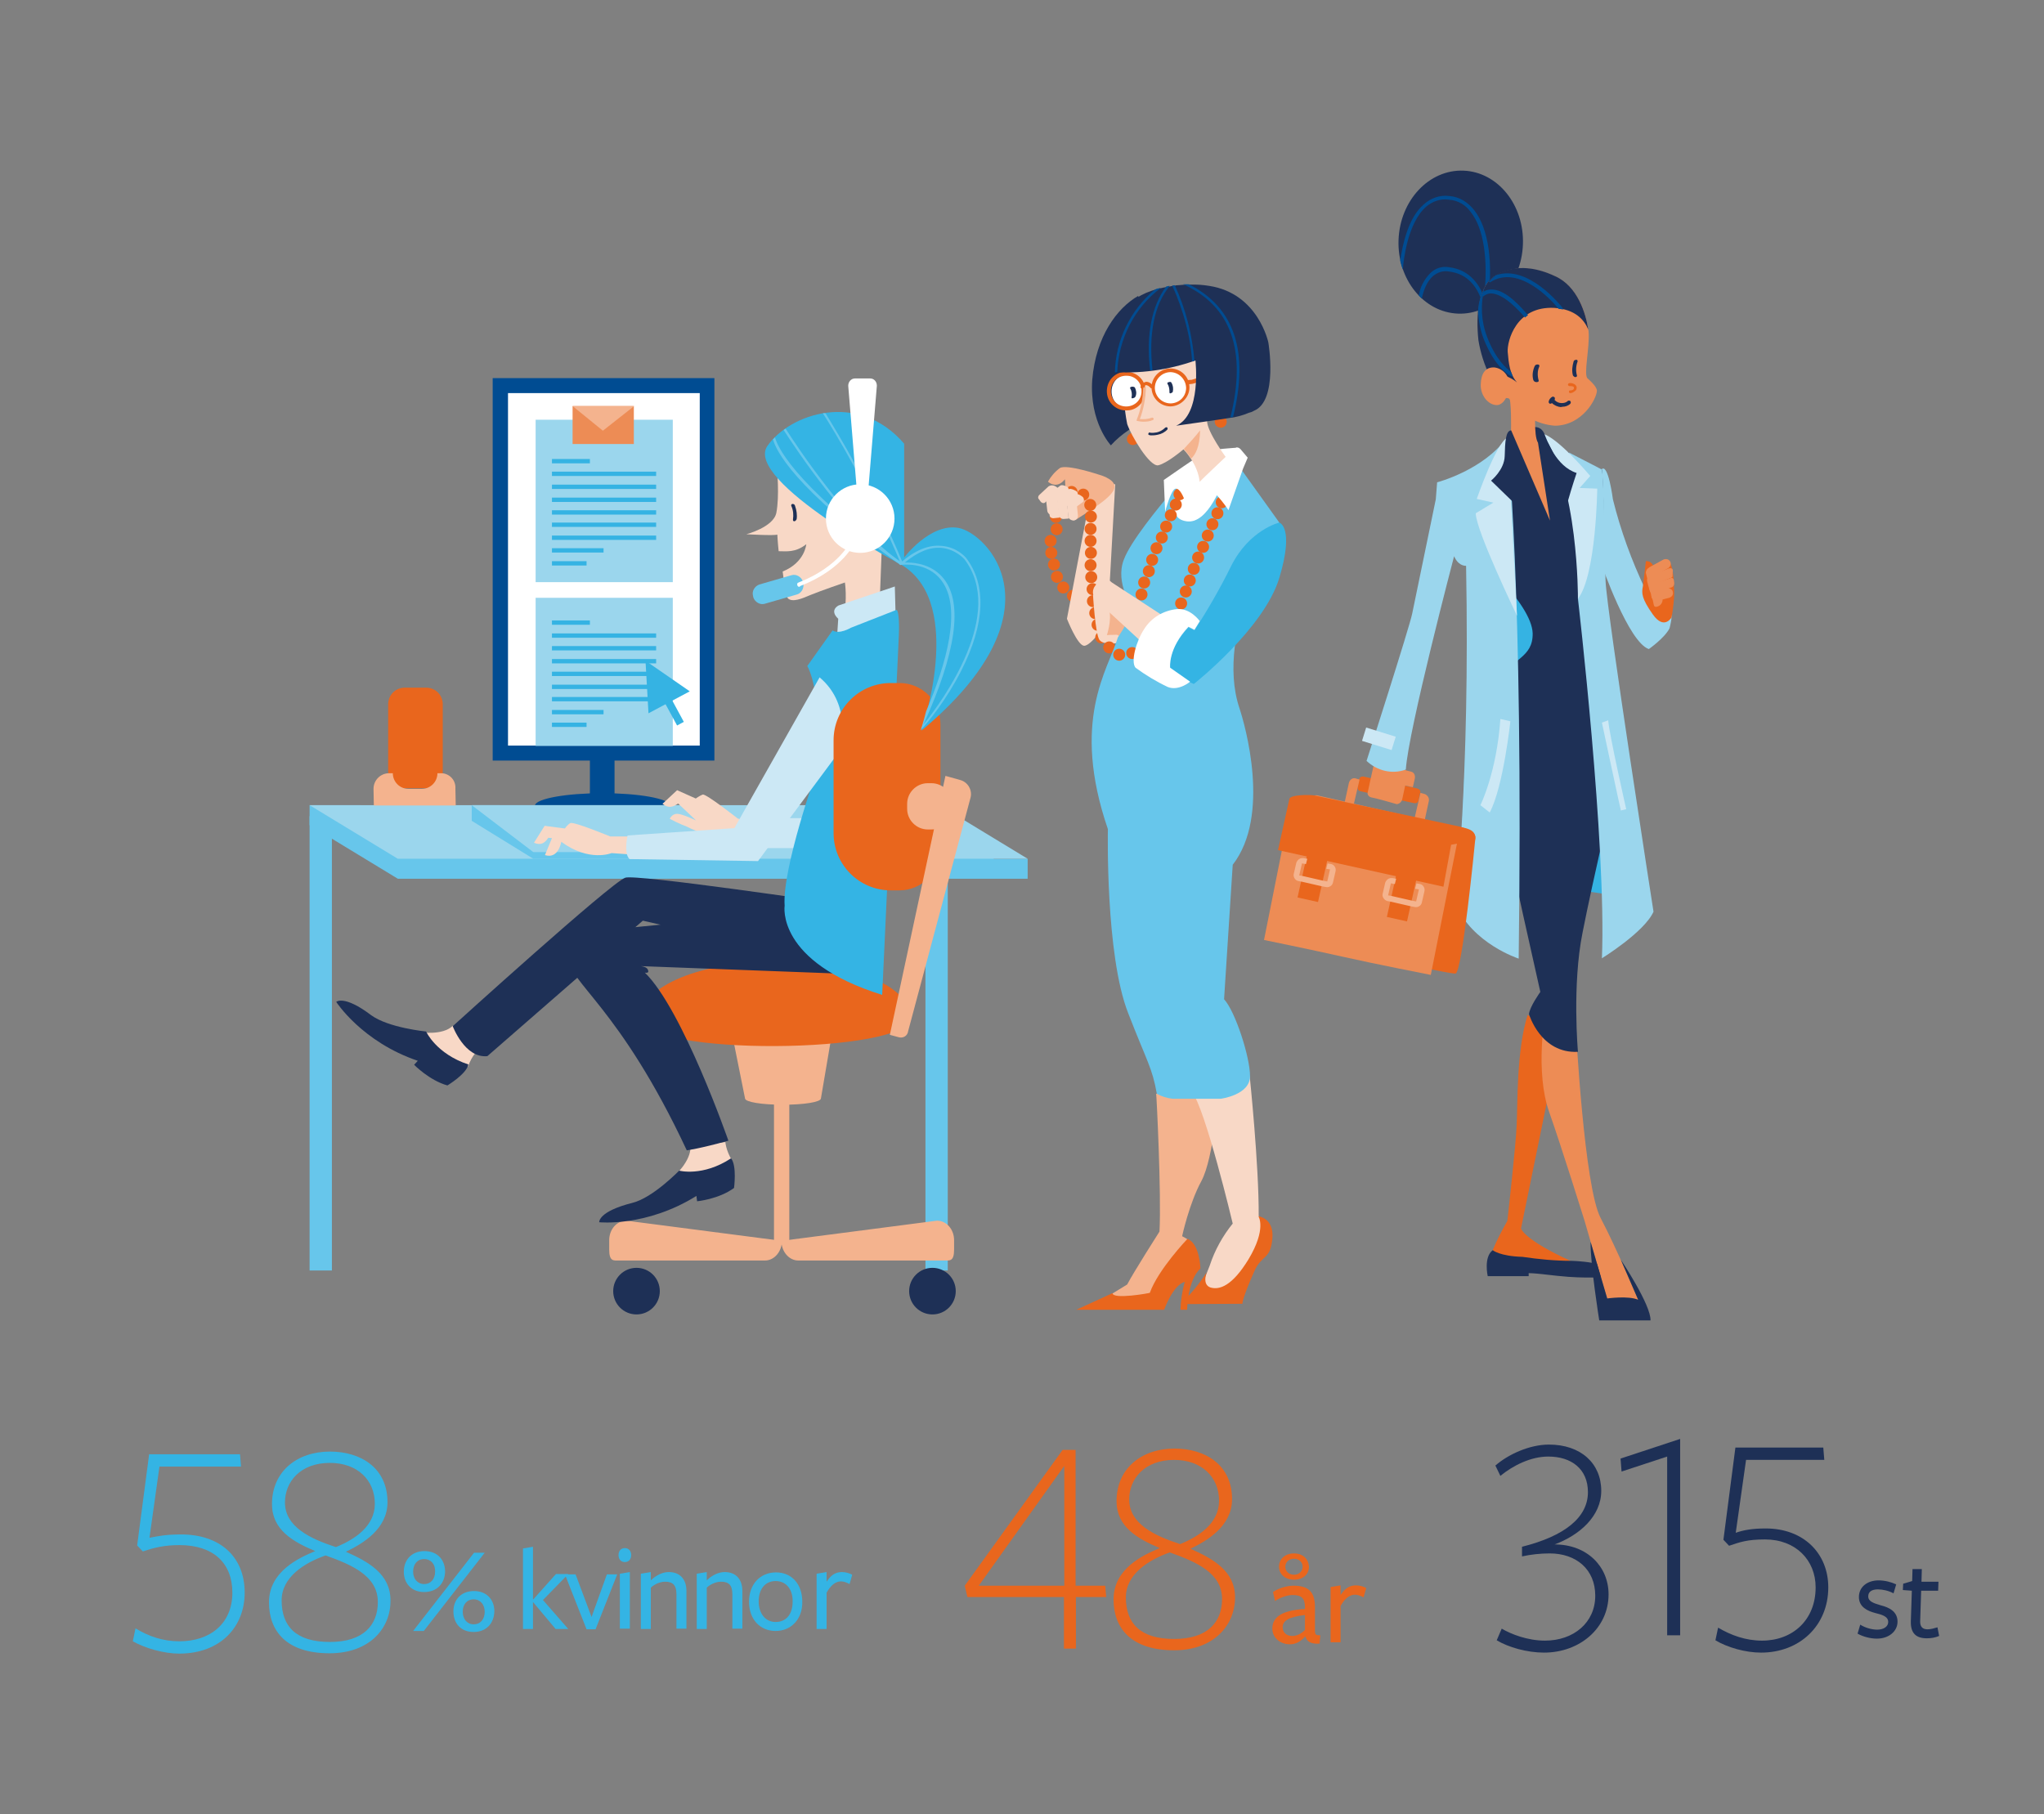 <?xml version="1.0" encoding="utf-8"?>
<!-- Generator: Adobe Illustrator 25.0.0, SVG Export Plug-In . SVG Version: 6.00 Build 0)  -->
<svg version="1.1" id="Lager_1" xmlns="http://www.w3.org/2000/svg" xmlns:xlink="http://www.w3.org/1999/xlink" x="0px" y="0px"
	 viewBox="0 0 614 545" style="enable-background:new 0 0 614 545;" xml:space="preserve">
<rect x="0" y="0" width="614" height="545" fill="#808080" stroke="none"/>
<style type="text/css">
	.st0{fill:#1E3056;}
	.st1{fill:#004C92;}
	.st2{fill:#E9661D;}
	.st3{fill:#ED8C55;}
	.st4{fill:#9BD6ED;}
	.st5{fill:#35B3E3;}
	.st6{fill:#CCE8F5;}
	.st7{fill:#F4B38E;}
	.st8{fill:#F8D8C6;}
	.st9{fill:#FFFFFF;}
	.st10{fill:#67C6EB;}
	.st11{fill:#34B4E4;}
</style>
<g>
	
		<ellipse transform="matrix(3.800874e-02 -0.999 0.999 3.800874e-02 349.486 508.343)" class="st0" cx="438.8" cy="72.7" rx="21.5" ry="18.7"/>
	<path class="st1" d="M420.6,78.3c0.2,0.9,0.5,1.9,0.8,2.7c0.2-3,1.5-14.1,7-18.9c1.9-1.6,4.3-2.5,6.9-2.1c2.7,0.2,5,1.6,6.5,3.7
		c3.9,4.9,5.3,14.4,4,25.6c-1.2-3.3-4-8.2-10.4-9c-2.1-0.4-4.2,0.2-5.8,1.8c-1.8,1.9-3,4.1-3.4,6.7c0.4,0.4,0.6,0.6,0.9,0.9
		c0.5-2.3,1.4-5,3.3-6.7c1.4-1.2,3.2-1.8,5-1.4c8.8,1.1,10,10.4,10.2,10.7v0.1c0.4-0.2,0.7-0.4,1.2-0.6c1.9-12.5,0.4-23.2-4-28.7
		c-1.8-2.3-4.4-4-7.4-4.2c-2.8-0.4-5.6,0.6-7.7,2.5C423,65.4,421.3,73.6,420.6,78.3z"/>
	<path class="st2" d="M457.3,377.7c4.9,0.8,9.8,1.3,14.7,1.2c-14.2-6.4-15.1-9.8-15.1-9.8l11.6-56.7l-9.6-7.5
		c-3.4,10.6-3,27.2-3.3,33c-0.2,5.8-2.8,28.9-2.8,28.9c-1.6,2.8-3.2,5.8-4.4,8.8C451.1,378.3,457.3,377.7,457.3,377.7z"/>
	<path class="st0" d="M484.6,383c-0.2-4-12.6-4.2-12.6-4.2c-4.9,0-9.9-0.5-14.7-1.2c-6.8-0.2-8.9-2-8.9-2c-2.8,2.1-1.5,7.8-1.5,7.8
		h12.3v-0.9c2.6,0,7.6,0.8,11.9,1.1s6.5,0.2,9.1,0.2C481.6,383.7,483.2,383.5,484.6,383z"/>
	<path class="st3" d="M464.2,304.4c0,0-3.2,17.6,1.2,29.8c3.6,10.2,10.6,32.6,10.6,32.6l7,24.2c0.8-0.7,9.1-0.5,9.1-0.5
		s-6.4-15.3-11.3-24.6c-4.9-9.3-7.4-56.6-7.4-56.6L464.2,304.4z"/>
	<path class="st0" d="M492.1,390.5c-2.9-1.3-9.3-0.4-9.3-0.4l-5-17c-0.1,6.8,2.6,23.6,2.6,23.6h15.4c0.2-4.6-8.9-18.2-8.9-18.2
		L492.1,390.5z"/>
	<path class="st4" d="M481.1,141c2-2,3.4,9,3.4,9c2.3,9.3,5.6,18.4,9.8,27.2c0.5-0.1,1.1-0.2,1.6-0.2c9.2,0.1,5.6,11.8,5.6,11.8
		c-1.5,2.9-6.2,6.2-6.2,6.2c-6.1-2-14.2-25.4-14.2-25.4L481.1,141z"/>
	<path class="st2" d="M502.8,180.5c0.1-1.2,0.1-2.3,0-3.5c-0.2-3.4-6.5-0.2-6.5-0.2c2.3-9-1.9-8.2-1.9-8.2s-0.6,5.4-0.9,7.6
		c-0.4,2-0.4,3.6,3,8.4c3.4,4.8,5.6,0.9,5.6,0.9C502.5,183.8,502.6,182.1,502.8,180.5z"/>
	<path class="st2" d="M502.8,179.1c0.4-8.1-1.4-10.7-1.4-10.7l-5.3,3.7l-0.5,4.8l3.4,5.3C499.2,182.1,502.6,186.1,502.8,179.1z"/>
	<path class="st2" d="M426.6,238.2l-0.5,2.3c-0.1,0.6-0.7,0.9-1.3,0.8l-16.2-3.6c-0.6-0.1-0.9-0.7-0.8-1.3l0.5-2.3
		c0.1-0.6,0.7-0.9,1.3-0.8l16.2,3.6C426.4,237.1,426.9,237.7,426.6,238.2z"/>
	<path class="st3" d="M420.3,229.7c0.5,1.3,1.9,1.8,3.5,2.1c1.6,0.4,1.2,2.1,1.2,2.1l-0.6,2.6l-2.3-0.5l-0.9,4.2
		c-0.2,0.7-0.8,1.3-1.6,1.4c0,0-6.2-1.8-7.5-2c-0.7-0.1-1.3-0.6-1.3-1.3c0,0,1.8-8.4,2-9.1c0.1-0.8,1.2-1.3,1.2-1.3L420.3,229.7z"/>
	<path class="st5" d="M478.8,172.9l-36.3,0.4l-4.3,98.6c0,0,3.5-5.8,27.8-4.9c24.3,0.9,29.6,6.5,29.6,6.5L478.8,172.9z"/>
	<path class="st0" d="M440.9,141.4c5.3-1.3,11.9-9.9,11.9-9.9l9.7-1.3c7,5.7,18.7,10.9,18.7,10.9c2.2,25-4.3,50.3-4.3,50.3
		c15.9,16.8,8.5,43.4,8.5,43.4s-6.9,29.5-10,45.3c-3.2,15.8-1.4,35.9-1.4,35.9c-11.2,0.6-14.7-11.3-14.7-11.3
		c0.1-2.1,3.4-6.7,3.4-6.7c-15.6-69.1-17.4-80.3-11.3-94.2c2.7-6.1,9.1-6.1,9-13.5c-0.2-9-18.1-24.6-18.1-24.6
		C433.9,158.1,435.6,142.7,440.9,141.4z"/>
	<path class="st4" d="M440.4,170c1.2,64.4-3.2,101.5-3.2,101.5c5,12,19,16.5,19,16.5c1.5-112.9-3.5-156.6-3.5-156.6
		c-7.1,9.9-21,13.5-21,13.5l-0.4,5.1c0,0-6.3,30.5-7.1,34.4c-0.8,4-13.7,44.2-13.7,44.2c3.2,3,7.7,4.1,11.8,2.6
		c0.7-11.6,14.5-64.1,14.5-64.1C437.5,168.8,438.8,170,440.4,170z"/>
	<path class="st4" d="M474,179.9c0,0,0.5-38.3-2.8-44l9.9,5.1c0.8,1.1,0.8,24.2,1.2,33.6s14.4,99.3,14.4,99.3
		c-2.7,6.1-15.5,14-15.5,14C482.6,253.8,474,179.9,474,179.9z"/>
	<path class="st6" d="M452.8,131.5c-3.3,1.4-9.2,18.4-9.2,18.4l5,1.1l-5.3,3.2c0,5.1,12.4,30.8,12.4,30.8L452.8,131.5z"/>
	
		<rect x="412.1" y="217.4" transform="matrix(0.297 -0.955 0.955 0.297 79.128 551.571)" class="st6" width="4.2" height="9.3"/>
	<path class="st6" d="M450.7,216c-1.1,16.1-6,25.9-6,25.9l2.8,2.2c4.1-7.7,6.2-27.4,6.2-27.4L450.7,216z"/>
	<path class="st6" d="M488.5,243.1l-1.6,0.4c-0.2-0.6-5.7-26.4-5.7-26.4l1.9-0.7C483.3,220.2,488.5,243.1,488.5,243.1z"/>
	<path class="st3" d="M424.9,245.9l1.8-7.7l1.4,0.4c0.8,0.4,1.3,1.2,1.1,2.1l-1.3,6C427.4,247.5,424.6,246.9,424.9,245.9z"/>
	<path class="st3" d="M406.6,241.9l1.8-7.7l-1.4-0.4c-0.9-0.1-1.6,0.6-1.8,1.4l-1.3,6C403.5,242.2,406.3,242.8,406.6,241.9z"/>
	<path class="st3" d="M497.1,177.1l-0.2-0.7c-0.2-0.6,0.1-1.2,0.7-1.3l4.2-1.4c0.1,0,0.1-0.1,0.2-0.1c0.4,0,0.7,0.2,0.8,0.6l0.1,0.8
		c0.1,0.7-0.2,1.3-0.9,1.5l-3.5,1.2C497.9,177.9,497.3,177.7,497.1,177.1z"/>
	<path class="st3" d="M502.5,177.8L502.5,177.8c0.2,0.8-0.2,1.5-1.1,1.8l-3.5,0.9c-0.8,0.2-1.5-0.2-1.8-1.1l0,0
		c-0.2-0.8,0.2-1.5,1.1-1.8l3.5-0.9C501.5,176.6,502.4,177.1,502.5,177.8z"/>
	<path class="st3" d="M496.3,179.4c-0.1-0.7,0.2-1.3,0.9-1.5l0.5-0.1c0.7-0.1,1.3,0.2,1.5,0.9l0.1,0.6c0.1,0.1,0.1,0.4,0.1,0.5
		c0.2,1.2-0.6,2.3-1.8,2.5l0,0l0,0c-0.4,0.1-0.7-0.1-0.8-0.5L496.3,179.4L496.3,179.4z"/>
	<path class="st3" d="M498,180.6L498,180.6c-0.8,0.2-1.5-0.2-1.8-1.1l-0.7-2.6c-0.2-0.8,0.2-1.5,1.1-1.8l0,0
		c0.8-0.2,1.5,0.2,1.8,1.1l0.7,2.6C499.2,179.7,498.7,180.5,498,180.6z"/>
	<path class="st3" d="M495.2,170.7l0.7-0.1c0.6-0.1,1.2,0.2,1.3,0.8l0.8,3.3c0.1,0.6-0.2,1.2-0.8,1.3l-0.7,0.2
		c-0.6,0.1-1.2-0.2-1.3-0.8l-0.8-3.3C494.4,171.5,494.7,170.9,495.2,170.7z"/>
	<path class="st3" d="M497.3,178.4L497.3,178.4c-0.8,0.2-1.5-0.2-1.8-1.1l-0.7-2.6c-0.2-0.8,0.2-1.5,1.1-1.8l0,0
		c0.8-0.2,1.5,0.2,1.8,1.1l0.7,2.6C498.6,177.5,498.2,178.2,497.3,178.4z"/>
	<path class="st3" d="M495.9,174.8l-0.4-0.7c-0.2-0.6,0-1.2,0.6-1.3l5.1-2c0.6-0.2,1.3-0.1,1.3,0.6l-0.1,1.8c0,0,0,0.2-0.5,0.4
		l-4.9,2C496.8,175.6,496.2,175.4,495.9,174.8z"/>
	<path class="st3" d="M501.7,168.7L501.7,168.7c0.4,0.7,0.1,1.5-0.6,2l-4.2,2.3c-0.7,0.4-1.5,0.1-2-0.6l0,0c-0.4-0.7-0.1-1.5,0.6-2
		l4.2-2.3C500.5,167.8,501.3,168,501.7,168.7z"/>
	<path class="st6" d="M474,179.9c5.5-7.1,5.8-33.1,5.8-33.1l-5.3-0.2l3.2-3.6c-11.2-13-14.5-12.7-14.5-12.7
		C474.2,145,474,179.9,474,179.9z"/>
	<path class="st0" d="M453.9,129.3c-1.6,0.1-1.8,3.5-1.9,7.7s-4.1,7.4-4.1,7.4l20.4,19.8c-0.2-6,5.3-22.1,5.3-22.1
		c-6.2-2-8.9-9.8-9.7-11.8c-0.5-1.2-1.5-2-2.8-2L453.9,129.3z"/>
	<path class="st3" d="M453.2,118.6c0.9,1.9,0.7,10.6,0.7,10.6l11.7,27.2L462,133c-1.4-2.1-0.7-10.9-0.7-10.9L453.2,118.6z"/>
	<path class="st3" d="M477.2,99.6c-0.6-4.8-3-13.3-9.9-16.5c-5.3-2.5-11.4-3.7-17.4-0.7c-6,3-6.5,12.1-5.6,19.7
		c0.9,7.6,7,18.2,7.6,17.7c0.5-0.5,1.5,0,1.5,0c3,4.7,8.2,7.7,13.7,8.1c8.3-0.1,12.5-8.1,12.6-10.5c0-1.4-2.8-3.7-2.8-3.7
		C475.6,112.6,477.6,104.4,477.2,99.6z"/>
	<path class="st0" d="M444.1,102.2c0.6,3.7,1.8,7.5,3.5,10.9l0.4,0.2c3.3-2.2,7.7,1.6,7.7,1.6c-2.2-2.5-2.5-5.7-2.8-9.2
		c-0.2-3.2,2.5-13.8,14-13.2c6.3,0.4,9,3.6,10.2,6.5c-0.7-4.8-3.2-13-9.9-16c-5.3-2.5-11.4-3.7-17.4-0.7
		C443.9,85.5,443.3,94.6,444.1,102.2z"/>
	<path class="st0" d="M460.6,114.2c-0.4-1.4-0.2-2.8,0.4-4.2c0.2-0.4,0.5-0.5,0.9-0.5l0,0c0.4,0,0.6,0.2,0.5,0.6
		c-0.6,1.3-0.6,2.8-0.2,4.2c0.1,0.2-0.1,0.5-0.6,0.5l0,0C461.1,114.8,460.8,114.6,460.6,114.2z"/>
	<path class="st0" d="M472.5,112.8c-0.4-1.4-0.2-2.8,0.2-4.2c0.1-0.4,0.5-0.5,0.8-0.5l0,0c0.1,0,0.1,0,0.2,0
		c0.2,0.1,0.2,0.4,0.2,0.5c-0.5,1.3-0.6,2.8-0.2,4.2c0.1,0.2-0.1,0.5-0.5,0.5l0,0C473,113.3,472.6,113,472.5,112.8z"/>
	<path class="st2" d="M471.7,118.1c-0.2,0-0.4-0.1-0.4-0.4s0.1-0.4,0.4-0.4c0,0,1.1,0,1.1-0.7c0-0.1,0-0.2-0.1-0.4
		c-0.4-0.2-0.7-0.2-1.2-0.2c-0.2,0-0.4-0.1-0.5-0.4c0-0.2,0.1-0.4,0.4-0.5c0.6-0.1,1.3,0.1,1.8,0.5c0.2,0.2,0.5,0.6,0.4,0.9
		c0,0.4-0.1,0.7-0.4,0.9C472.7,117.8,472.3,118.1,471.7,118.1L471.7,118.1z"/>
	<path class="st0" d="M468.8,122.3c-0.9-0.1-1.9-0.5-2.6-1.2c-0.1,0.1-0.4,0.2-0.5,0.2l0,0c-0.4,0-0.5-0.4-0.5-0.6
		c0.1-0.6,0.5-1.2,1.1-1.5c0.2-0.1,0.5,0,0.7,0.2c0.1,0.2,0.1,0.5,0,0.7c0,0,0,0,0,0.1c0.6,0.6,1.3,0.9,2.1,0.9
		c0.6,0,1.3-0.1,1.8-0.6c0.2-0.2,0.6-0.2,0.8,0c0.2,0.2,0.2,0.6,0,0.8c-0.6,0.6-1.5,0.9-2.3,0.9
		C468.9,122.3,468.8,122.3,468.8,122.3z"/>
	<path class="st3" d="M449.5,121.7c-2.5-0.1-4.8-2.9-4.7-6.2c0.1-3.3,1.4-5.3,4.2-5.1c2.7,0.4,4.6,2.8,4.3,5.5
		C453.2,119.1,451.5,121.8,449.5,121.7z"/>
	<path class="st3" d="M436,253.8c5.7,2.5,6.5-1.2,6.5-1.2C438.5,249.1,436,253.8,436,253.8z"/>
	<path class="st2" d="M391.7,240.1l46.6,8.3c0,0,5.1,0.9,4.9,3.3c-0.2,2.2-4,40.8-6,40.8c-2,0-17.9-3.5-27.9-5.7
		c-10.2-2.2-27.7-6.7-27.7-6.7L391.7,240.1z"/>
	<path class="st3" d="M388,240.8l7.4-1.9l43.2,9.8l-8.8,44.2c0,0-17.3-3.4-26.6-5.5c-9.3-2.1-23.5-5-23.5-5L388,240.8z"/>
	<path class="st2" d="M387.3,240.1c0.1-1.4,6.4-1.4,7.6-1.1l43.4,9.3c1.8,0.6,5.4,0.7,4.8,4.1l-7.2,1.4l-2.3,12.6l-49.7-11
		L387.3,240.1z"/>
	
		<rect x="413.1" y="264.8" transform="matrix(0.217 -0.976 0.976 0.217 68.52 621.199)" class="st2" width="17" height="6.2"/>
	
		<rect x="386.4" y="258.9" transform="matrix(0.217 -0.976 0.976 0.217 53.236 590.574)" class="st2" width="17" height="6.3"/>
	<path class="st7" d="M390,264.7l1.1,0.2l6.1,1.4l1.1,0.2c0.9,0.2,1.9-0.4,2.1-1.3l0.8-3.5c0.2-0.9-0.4-1.9-1.3-2.1l-1.1-0.2
		l-0.4,1.6l1.1,0.2c0,0,0.1,0,0,0.1l-0.8,3.5c0,0,0,0-0.1,0l-1.1-0.2l-6.1-1.4l-1.1-0.2c0,0-0.1,0,0-0.1l0.8-3.5c0,0,0,0,0.1,0l0,0
		l1.1,0.2l0.4-1.6l-1.1-0.2c-0.1,0-0.2,0-0.4,0c-0.8,0-1.5,0.6-1.8,1.4l-0.8,3.5C388.5,263.6,389.1,264.5,390,264.7z"/>
	<path class="st7" d="M416.7,270.7l1.1,0.2l6.1,1.4l1.1,0.2c0.9,0.2,1.9-0.4,2.1-1.3l0.8-3.5c0.2-0.9-0.4-1.9-1.3-2.1l-1.1-0.2
		l-0.4,1.6l1.1,0.2c0,0,0.1,0,0,0.1l-0.8,3.5c0,0,0,0-0.1,0l-1.1-0.2l-6.1-1.4l-1.1-0.2c0,0-0.1,0,0-0.1l0.8-3.5c0,0,0,0,0.1,0l0,0
		l1.1,0.2l0.4-1.6l-1.1-0.2c-0.1,0-0.2,0-0.4,0c-0.8,0-1.5,0.6-1.8,1.4l-0.8,3.5C415.2,269.5,415.8,270.4,416.7,270.7z"/>
	<path class="st1" d="M445.1,88.7l0.4,0.4c0.8-0.7,1.9-1.1,2.9-0.9c3.6,0.4,7.9,5.1,9.7,7.2c0.2-0.2,0.6-0.5,0.9-0.7
		c-1.9-2.2-6.3-7.4-10.5-7.7c-1.1-0.1-2.1,0.1-2.9,0.7C445.3,88,445.2,88.3,445.1,88.7z"/>
	<path class="st1" d="M447.2,84.7c0.2,0.1,0.5,0.2,0.6,0c8.5-5.3,18.4,5.6,20.4,8.1c0.5,0,0.9,0.1,1.3,0.2c0-0.1,0-0.4-0.1-0.5
		c-0.5-0.6-10.4-13.2-20.1-9.8C448.5,83.3,447.8,84,447.2,84.7z"/>
	<path class="st1" d="M445.6,101.6c3.5,9.1,8.1,11.3,8.3,11.4c0.1,0.1,0.4,0.1,0.5,0c-0.2-0.5-0.4-0.8-0.5-1.3
		c-1.3-0.9-4.6-3.7-7.2-10.5c-1.8-4.7-2-9.8-0.8-14.6c-1.1,2.1-1.8,4.4-1.9,6.8C444.1,96.1,444.6,98.9,445.6,101.6z"/>
</g>
<circle class="st2" cx="317.2" cy="155.3" r="1.8"/>
<circle class="st2" cx="317.4" cy="159" r="1.8"/>
<path class="st8" d="M314.6,153.5l-0.4-3.6c-0.1-0.8,0.5-1.5,1.3-1.6l0,0c0.8-0.1,1.5,0.5,1.6,1.3l0.5,5.1l0,0l-1.4,0.1
	C315.4,154.8,314.7,154.2,314.6,153.5z"/>
<g>
	<path class="st7" d="M348.3,370c0,0-7.9,12.4-9.7,15.9l-7.5,4.6l15.3,0.8l11.7-18c-0.9-0.7-2-1.4-3-1.9c0,0,2.1-9.8,5.8-16.6
		c3.7-6.9,5.1-26.4,5.1-26.4l-18.7,0.2C347.4,328.7,348.9,358.7,348.3,370z"/>
	<path class="st8" d="M375.4,323.3c0,0,2.8,26.8,2.7,42c0,0,4.7,5.1,0,12.4c-4.7,7.2-7.1,12.3-17.9,10.6l3.2-8.1
		c1.5-4.6,3.9-8.9,6.9-12.6c0,0-8.3-34.9-12.3-39.6L375.4,323.3z"/>
	<circle class="st2" cx="322.3" cy="179" r="1.8"/>
	<path class="st8" d="M332.7,186.9c0,0-5.1,7.4-7.1,7.1c-2-0.2-5.1-8.1-5.1-8.1l7.7-40.4h6.8L332.7,186.9z"/>
	<circle class="st2" cx="328.3" cy="180.6" r="1.8"/>
	<circle class="st2" cx="329" cy="184.2" r="1.8"/>
	<circle class="st2" cx="329.7" cy="187.7" r="1.8"/>
	<circle class="st2" cx="330.8" cy="191.5" r="1.8"/>
	<path class="st8" d="M335.6,193.2c0,0-4,0.7-5.3-0.9c-1.3-1.6-2-14-2-14l4.2-2.9l6.7,8.9l2.1,3.3L335.6,193.2z"/>
	<path class="st7" d="M333.2,183.2c0.8,3.2-0.7,7.6-0.7,7.6s1.4-0.1,2.8-0.1c0.8,0,1.3,0.8,1.4,1.4l4.6-4.4l-1.1-1.6L333.2,183.2z"
		/>
	<circle class="st2" cx="315.8" cy="166.1" r="1.8"/>
	<circle class="st2" cx="316.6" cy="169.6" r="1.8"/>
	<circle class="st2" cx="317.5" cy="173.3" r="1.8"/>
	<circle class="st2" cx="319.4" cy="176.5" r="1.8"/>
	<circle class="st2" cx="327.7" cy="166.1" r="1.8"/>
	<circle class="st2" cx="327.6" cy="169.8" r="1.8"/>
	<circle class="st2" cx="327.8" cy="173.4" r="1.8"/>
	<circle class="st2" cx="328.2" cy="177" r="1.8"/>
	<circle class="st2" cx="333.2" cy="194.5" r="1.8"/>
	<path class="st9" d="M357.4,142.1c-0.2,0.5-10,15.4-10,15.4l7.8,6.8l16.3-6.2l2-11.8l-4-4.9l-6.4,5.7L357.4,142.1z"/>
	<path class="st10" d="M372.3,212.7c-7.7-23.1,12-55.7,12-55.7l-11.1-15.5l-5.7,2.6c0,0-4.4,13.7-11.2,12.5
		c-6.9-1.1-1.2-10.4-1.2-10.4c-2.3-2.3-0.4-1.3-2.8,1.2c-4.2,4.9-12.7,15.3-14.7,20.7c-2.8,7.1,2.8,14.9,2.8,14.9
		c-1.2,3-2.8,5.8-4.6,8.5c-3,9.8-14.2,24.9-3,57.6c0,0-0.8,37.8,6.1,55.3c5.7,14.7,7.2,16.3,8.6,24.2c1.4,0.8,3,1.3,4.7,1.5h14.5
		c0,0,8.8-1.1,8.8-6.8c0-5.7-4.4-19.4-7.8-23.1l2.6-40.4C381.8,245,374,217.8,372.3,212.7z"/>
	<circle class="st2" cx="354.3" cy="148.5" r="1.8"/>
	<circle class="st2" cx="366.7" cy="126.7" r="1.8"/>
	<path class="st2" d="M354.6,391.8c3-2.9,5.7-6.1,7.9-9.6c0,0-1.5,3.7,1.1,4.6c2.7,0.8,6.5-0.4,11.4-8.4c5.6-9.3,3-13,3-13
		s4.8,0.5,4.2,6.8c-0.6,6.4-3.2,4.7-5.4,9.7c-3.7,8.3-3.6,9.8-3.6,9.8L354.6,391.8z"/>
	<path class="st7" d="M334.8,145.9c-0.4-2.2-4.7-3.3-4.7-3.3s-9.6-3.2-11.7-2c-1.5,1.1-2.7,2.5-3.6,4.1c0,0,2.5,2.5,5.1-0.7
		c0,0,0.4,14,3.5,12C328.4,152.8,335.3,148.6,334.8,145.9z"/>
	<path class="st9" d="M353.2,146.8c2.6,0,3.9,9.2,5.4,9.7c-0.2-2.1,3.2-11.2,3.9-11.8c1.5-1.6,9.2-10.2,9.2-10.2s-7.7,0.4-9.7,1.3
		c-1.2,0.6-12.4,8.4-12.4,8.4l0.4,9.6C350,153.7,351.8,146.8,353.2,146.8z"/>
	<circle class="st2" cx="340.3" cy="131.9" r="1.8"/>
	<path class="st0" d="M351.1,123.4c0,0-11.2,3.4-17.4,10.4c0,0-6.5-6.9-5.6-19.7c1.1-13,7.4-21.5,13.8-25.2L351.1,123.4z"/>
	<path class="st8" d="M337.7,103.7c-0.2,0.8-0.4,1.6-0.4,2.5l0.4,1.8c0,0-0.1,5.4,0,12c0.1,2.5,0.4,4.9,0.9,7.4
		c1.2,3.5,6.7,12.8,9.3,12.4c2.7-0.6,7.6-4.8,7.6-4.8s4.4,4.3,4.9,10l7.8-7.7c0,0-5.5-7.5-5.6-10.7c-0.1-3.3,6.7-16.5,6.7-16.5
		L357,95.7C356.7,95.7,338.9,96.8,337.7,103.7z"/>
	<ellipse class="st9" cx="351.5" cy="116.4" rx="5.4" ry="5.1"/>
	<path class="st2" d="M351.5,122.1c-3.2-0.1-5.6-2.7-5.6-5.8c0.1-3.2,2.7-5.6,5.8-5.6c3.2,0.1,5.6,2.6,5.6,5.7
		S354.6,122.1,351.5,122.1z M351.5,111.8c-2.6,0.1-4.6,2.2-4.6,4.8c0.1,2.6,2.2,4.6,4.8,4.6c2.6-0.1,4.6-2.1,4.6-4.7
		C356.2,113.9,354.1,111.8,351.5,111.8L351.5,111.8z"/>
	<ellipse class="st9" cx="338.7" cy="117.6" rx="4.8" ry="5.1"/>
	<path class="st2" d="M338.7,123.3c-3.2,0.2-6-2.1-6.2-5.4c-0.2-3.2,2.1-6,5.4-6.2c3.2-0.2,6,2.1,6.2,5.4c0,0.1,0,0.2,0,0.4
		C344,120.6,341.7,123.2,338.7,123.3z M338.7,112.9c-2.6-0.2-4.8,1.6-5,4.2c-0.2,2.6,1.6,4.8,4.2,5c2.6,0.2,4.8-1.6,5-4.2
		c0-0.1,0-0.2,0-0.5C343,115.1,341.1,113,338.7,112.9L338.7,112.9z"/>
	<polygon class="st2" points="356.6,115.5 356.5,114.2 358,114.1 369,110.6 369.3,111.9 358.3,115.3 	"/>
	<path class="st0" d="M381,102.9c0,0-3-14.7-17.7-17c-0.5-0.1-0.9-0.1-1.4-0.2c-0.9-0.1-1.9-0.2-2.8-0.2c-0.2,0-0.6,0-0.8,0
		c-0.2,0-0.4,0-0.6,0c-0.2,0-0.4,0-0.6,0c-1.1,0-2.2,0.1-3.4,0.2l0,0c-0.2,0-0.5,0-0.7,0.1c-0.8,0.1-1.5,0.2-2.2,0.4
		c-0.5,0.1-0.8,0.1-1.3,0.2c-20.7,4.1-16.1,25.3-16.1,25.3c8.8,0.7,17.5-0.5,25.7-3.4c0,0,1.9,16.3-5.8,19.6c0,0,14.2-2,15.2-2.2
		l0.6-0.1c2.1-0.2,4.2-0.8,6.1-1.6c0.2-0.1,0.5-0.1,0.7-0.2c0.2-0.1,0.5-0.2,0.8-0.4C384,120.4,381,102.9,381,102.9z"/>
	<path class="st0" d="M351.1,114.8L351.1,114.8c-0.4,0.1-0.5,0.2-0.4,0.5c0.5,0.8,0.6,1.6,0.6,2.6c0,0.2,0.1,0.4,0.5,0.2
		c0,0,0.5-0.2,0.5-0.4c0.2-0.9,0.1-1.9-0.4-2.7C351.8,114.7,351.5,114.7,351.1,114.8z"/>
	<path class="st0" d="M339.9,116.2L339.9,116.2c-0.4,0.1-0.5,0.2-0.4,0.5c0.5,0.8,0.6,1.9,0.4,2.7c0,0.2,0.1,0.4,0.5,0.2l0,0
		c0.2,0,0.6-0.2,0.7-0.5c0.4-0.9,0.2-1.9-0.2-2.7C340.6,116.2,340.3,116.1,339.9,116.2z"/>
	<path class="st2" d="M343.2,116.8c-0.4,0-0.6-0.2-0.6-0.6c0-0.1,0-0.1,0.1-0.2c0.2-0.7,0.9-1.2,1.6-1.3c0.8,0,1.6,0.5,2.1,1.2
		c0.1,0.2,0.1,0.6-0.2,0.7c-0.2,0.1-0.6,0.1-0.7-0.2c-0.4-0.4-0.7-0.6-1.2-0.7c-0.1,0-0.4,0-0.7,0.7
		C343.6,116.7,343.4,116.8,343.2,116.8z"/>
	<circle class="st2" cx="367" cy="150.9" r="1.8"/>
	<circle class="st2" cx="365.7" cy="154.2" r="1.8"/>
	<circle class="st2" cx="364.2" cy="157.5" r="1.8"/>
	<circle class="st2" cx="362.8" cy="160.9" r="1.8"/>
	<circle class="st2" cx="361.4" cy="164.3" r="1.8"/>
	<circle class="st2" cx="359.9" cy="167.5" r="1.8"/>
	<circle class="st2" cx="358.6" cy="170.9" r="1.8"/>
	<circle class="st2" cx="357.4" cy="174.4" r="1.8"/>
	<circle class="st2" cx="356.2" cy="177.7" r="1.8"/>
	<circle class="st2" cx="354.8" cy="181.3" r="1.8"/>
	<circle class="st2" cx="353.2" cy="151.6" r="1.8"/>
	<circle class="st2" cx="351.7" cy="154.8" r="1.8"/>
	<circle class="st2" cx="350.3" cy="158.2" r="1.8"/>
	<circle class="st2" cx="349" cy="161.5" r="1.8"/>
	<circle class="st2" cx="347.4" cy="164.7" r="1.8"/>
	<circle class="st2" cx="346.1" cy="168.2" r="1.8"/>
	<circle class="st2" cx="345.1" cy="171.6" r="1.8"/>
	<circle class="st2" cx="343.7" cy="175" r="1.8"/>
	<circle class="st2" cx="342.9" cy="178.6" r="1.8"/>
	<circle class="st2" cx="315.6" cy="162.5" r="1.8"/>
	<circle class="st2" cx="325.4" cy="148.6" r="1.8"/>
	<circle class="st2" cx="321.9" cy="147.8" r="1.8"/>
	<circle class="st2" cx="327.5" cy="151.7" r="1.8"/>
	<circle class="st2" cx="327.7" cy="155.2" r="1.8"/>
	<circle class="st2" cx="327.6" cy="158.9" r="1.8"/>
	<circle class="st2" cx="327.6" cy="162.5" r="1.8"/>
	<circle class="st2" cx="336.2" cy="196.7" r="1.8"/>
	<circle class="st2" cx="340.1" cy="196.2" r="1.8"/>
	<path class="st9" d="M363.4,147.2c-2.6,0-3.4,8.8-4.9,9.2c0.1-1.9,0.2-3.7,0.1-5.5c-0.4-1.1-0.6-2.2-0.7-3.4
		c0.1-0.9,13.1-12.8,13.1-12.8s0.7-0.7,1.6,0.2c0.9,1.1,2.2,2.6,2.2,2.6l-1.4,3.3l-4.4,12.5C369.1,153.2,364.8,147.2,363.4,147.2z"
		/>
	<path class="st0" d="M345.9,130.8c-0.2,0-0.5,0-0.7-0.1c-0.2-0.1-0.4-0.2-0.2-0.5c0.1-0.2,0.2-0.4,0.5-0.2c0.7,0.1,1.4,0,2-0.1
		c0.9-0.2,1.8-0.7,2.5-1.4c0.1-0.1,0.4-0.2,0.6-0.1c0.1,0.1,0.2,0.4,0.1,0.6l0,0c-0.7,0.8-1.8,1.4-2.9,1.6
		C346.9,130.8,346.4,130.8,345.9,130.8z"/>
	<path class="st8" d="M314.7,149.3l0.6,5.5c0,0.6,0.6,0.9,1.1,0.9l1.9-0.2l-0.7-6.4c0-0.6-0.6-0.9-1.1-0.9l-0.9,0.1
		C315.1,148.3,314.7,148.8,314.7,149.3z"/>
	<path class="st8" d="M318,154.6l-0.5-4.8c-0.1-0.8,0.5-1.5,1.3-1.6l0,0c0.8-0.1,1.5,0.5,1.6,1.3l0.6,6.3l0,0l-1.4,0.1
		C318.8,156,318.1,155.4,318,154.6z"/>
	<path class="st8" d="M320.9,155.1l-0.5-4.8c-0.1-0.8,0.5-1.5,1.3-1.6l0,0c0.8-0.1,1.5,0.5,1.6,1.3l0.5,4.8c0.1,0.8-0.5,1.5-1.3,1.6
		l0,0C321.6,156.3,320.9,155.8,320.9,155.1z"/>
	<path class="st8" d="M315,146.1l-2.7,2.5c-0.5,0.4-0.6,1.1-0.2,1.4l0.5,0.7c0.4,0.5,1.1,0.6,1.4,0.2l3.4-3c0.5-0.4,0.8-0.8,0.2-1.4
		C316.8,145.8,315.9,145.6,315,146.1z"/>
	<path class="st8" d="M318.5,145.9l-3.4,2.6c-0.5,0.4-0.5,0.9-0.2,1.4l0.6,0.7c0.4,0.5,0.9,0.5,1.4,0.2l3.7-3
		c0.5-0.4,0.5-0.9,0.2-1.4C320.8,146.4,319.2,145.4,318.5,145.9z"/>
	<path class="st8" d="M321,147l-2.5,2c-0.5,0.4-0.5,0.9-0.2,1.4l0.6,0.7c0.4,0.5,0.9,0.5,1.4,0.2l3-2.2c0.5-0.4,0.6-0.9,0.2-1.4l0,0
		C323.5,147.6,321.6,146.5,321,147z"/>
	<path class="st8" d="M323.4,148.5l-2.6,2c-0.5,0.4-0.5,0.9-0.2,1.4l0.6,0.7c0.4,0.5,0.9,0.5,1.4,0.2l2.6-1.9
		c0.5-0.4,0.5-0.9,0.2-1.4C325.4,149.3,323.8,148.2,323.4,148.5z"/>
	<path class="st2" d="M334.2,388.5l-10.9,5h26.4c0,0,2.6-7.4,6.2-8.4c-0.8,2.8-1.2,5.6-1.3,8.4h2c0,0,0.1-8.9,4-12.4
		c0,0-0.2-7.5-3.9-8.9c0,0-8.8,9.2-11.3,16.2C345.4,388.5,334.2,390.5,334.2,388.5z"/>
	<path class="st8" d="M351.5,186.4l-5.6,9.2l-16.1-14.8c-1.5-1.1-2-3.2-0.9-4.7c0.1-0.1,0.2-0.4,0.4-0.5c2.3-3.2,4.7-0.6,4.7-0.6
		L351.5,186.4z"/>
	<path class="st11" d="M358.6,205.5c0,0,21.1-16.6,25.7-31.9s0-16.6,0-16.6s-9,2.1-14.5,13.1c-3.3,6.7-7,13.1-11,19.3l-1.8-0.9
		c0,0-6.5,6.5-5.5,12.3l6,4.2L358.6,205.5z"/>
	<path class="st9" d="M341.1,200.6c3,2.2,6.3,4.2,9.7,5.8c3.3,1.3,6.7-1.6,6.7-1.6l-6-4.2c0,0-0.7-5.7,5.5-12.3l1.8,0.9l1.6-2.6
		c0,0-2.8-4-6.9-3.6c-4,0.4-7.7,2.6-9.8,6C341.3,192.6,339.6,198.8,341.1,200.6z"/>
	<path class="st7" d="M343.4,126.7c-0.6,0-1.1-0.1-1.6-0.2l-0.4-0.1l0.1-0.4c1.2-3,1.8-6.2,1.9-9.3c0-0.2,0.2-0.4,0.4-0.4
		c0.2,0,0.4,0.1,0.4,0.4l0,0c-0.1,3.2-0.7,6.3-1.8,9.2c1.2,0.1,2.5,0,3.6-0.4c0.2-0.1,0.4,0,0.5,0.2s0,0.5-0.2,0.5
		C345.4,126.6,344.5,126.7,343.4,126.7z"/>
	<path class="st7" d="M355.6,134.9c0.8,0.9,1.6,1.9,2.2,2.9c1.3-1.2,2.6-3.5,2.7-8.5C359,131.2,357.3,133.1,355.6,134.9z"/>
	<path class="st1" d="M369.6,125.4c0.2,0,0.6-0.1,0.8-0.1c4.9-19.7,0.4-33-13.3-39.9h-0.2c-0.5,0-1.1,0-1.5,0
		C369.8,91.9,374.6,105.3,369.6,125.4z"/>
	<path class="st1" d="M335.6,111.8c0.4-9.9,5.1-19.3,13.1-25.3c-0.6,0.1-1.2,0.2-1.8,0.5c-7.4,6.2-11.8,15.3-12,24.9
		C335.2,111.8,335.4,111.8,335.6,111.8z"/>
	<path class="st1" d="M352.9,85.7c-0.2,0-0.5,0.1-0.8,0.1c1.4,2.9,5.4,12.5,6,22.8c0.4-0.1,0.6-0.2,0.7-0.2
		C358.1,100.4,356.2,92.9,352.9,85.7z"/>
	<path class="st1" d="M351.4,85.9c-0.2,0-0.5,0-0.7,0.1c-0.1,0-0.2,0-0.4,0.1c-4.3,5.7-6.1,14.5-4.8,25.2c0.2,0,0.5-0.1,0.7-0.1
		C345,100.3,346.7,91.5,351.4,85.9z"/>
</g>
<g>
	<g>
		<g>
			<rect x="93" y="245.2" class="st10" width="6.7" height="136.5"/>
		</g>
	</g>
	<g>
		<g>
			<path class="st2" d="M128,236.8h-6.4c-2.8,0-5-2.2-5-5v-20.2c0-2.8,2.2-5,5-5h6.4c2.8,0,5,2.2,5,5v20.2
				C133.1,234.6,130.8,236.8,128,236.8z"/>
		</g>
	</g>
	<g>
		<g>
			<rect x="278" y="245.2" class="st10" width="6.7" height="136.5"/>
		</g>
	</g>
	<g>
		<g>
			<polygon class="st10" points="308.7,258 298.6,258 282.2,247.9 108.3,247.9 108.3,241.9 93,241.9 93,247.9 93,247.9 119.5,264 
				308.7,264 308.7,264 308.7,264 			"/>
		</g>
	</g>
	<g>
		<g>
			<circle class="st0" cx="280.1" cy="387.9" r="7"/>
		</g>
	</g>
	<g>
		<g>
			<circle class="st0" cx="191.2" cy="387.9" r="7"/>
		</g>
	</g>
	<g>
		<g>
			<g>
				<rect x="150.3" y="115.8" class="st9" width="62.1" height="110.5"/>
			</g>
		</g>
		<g>
			<g>
				<path class="st1" d="M210.2,118.1V224h-57.6V118.1L210.2,118.1 M214.6,113.6H148v114.9h66.6L214.6,113.6L214.6,113.6z"/>
			</g>
		</g>
	</g>
	<g>
		<g>
			<rect x="177.2" y="228.4" class="st1" width="7.4" height="11.8"/>
		</g>
	</g>
	<g>
		<g>
			<path class="st1" d="M201.3,241.9c-0.5-2-9.5-3.6-20.3-3.6s-19.8,1.6-20.3,3.6H201.3z"/>
		</g>
	</g>
	<g>
		<g>
			<polygon class="st4" points="308.7,258 119.5,258 93,241.9 282.2,241.9 			"/>
		</g>
	</g>
	<g>
		<g>
			<rect x="160.9" y="126.1" class="st4" width="41.2" height="48.8"/>
		</g>
	</g>
	<g>
		<g>
			<rect x="160.9" y="179.6" class="st4" width="41.2" height="44.5"/>
		</g>
	</g>
	<g>
		<g>
			<rect x="172" y="122" class="st3" width="18.4" height="11.4"/>
		</g>
	</g>
	<g>
		<g>
			<polygon class="st7" points="181.1,129.4 190.5,122 172,122 			"/>
		</g>
	</g>
	<g>
		<g>
			<rect x="165.8" y="137.9" class="st5" width="11.4" height="1.3"/>
		</g>
	</g>
	<g>
		<g>
			<rect x="165.8" y="141.7" class="st5" width="31.3" height="1.3"/>
		</g>
	</g>
	<g>
		<g>
			<rect x="165.8" y="145.6" class="st5" width="31.3" height="1.3"/>
		</g>
	</g>
	<g>
		<g>
			<rect x="165.8" y="149.5" class="st5" width="31.3" height="1.3"/>
		</g>
	</g>
	<g>
		<g>
			<rect x="165.8" y="153.3" class="st5" width="31.3" height="1.3"/>
		</g>
	</g>
	<g>
		<g>
			<rect x="165.8" y="157" class="st5" width="31.3" height="1.3"/>
		</g>
	</g>
	<g>
		<g>
			<rect x="165.8" y="160.9" class="st5" width="31.3" height="1.3"/>
		</g>
	</g>
	<g>
		<g>
			<rect x="165.8" y="164.7" class="st5" width="15.5" height="1.3"/>
		</g>
	</g>
	<g>
		<g>
			<rect x="165.8" y="168.6" class="st5" width="10.4" height="1.3"/>
		</g>
	</g>
	<g>
		<g>
			<rect x="165.8" y="186.4" class="st5" width="11.4" height="1.3"/>
		</g>
	</g>
	<g>
		<g>
			<rect x="165.8" y="190.3" class="st5" width="31.3" height="1.3"/>
		</g>
	</g>
	<g>
		<g>
			<rect x="165.8" y="194.1" class="st5" width="31.3" height="1.3"/>
		</g>
	</g>
	<g>
		<g>
			<rect x="165.8" y="198" class="st5" width="31.3" height="1.3"/>
		</g>
	</g>
	<g>
		<g>
			<rect x="165.8" y="201.8" class="st5" width="31.3" height="1.3"/>
		</g>
	</g>
	<g>
		<g>
			<rect x="165.8" y="205.7" class="st5" width="31.3" height="1.3"/>
		</g>
	</g>
	<g>
		<g>
			<rect x="165.8" y="209.4" class="st5" width="31.3" height="1.3"/>
		</g>
	</g>
	<g>
		<g>
			<rect x="165.8" y="213.3" class="st5" width="15.5" height="1.3"/>
		</g>
	</g>
	<g>
		<g>
			<rect x="165.8" y="217.1" class="st5" width="10.4" height="1.3"/>
		</g>
	</g>
	<g>
		<g>
			<polygon class="st5" points="207.2,207.7 194.8,214.3 193.9,198.5 			"/>
		</g>
	</g>
	<g>
		<g>
			
				<rect x="200.9" y="207.6" transform="matrix(0.879 -0.476 0.476 0.879 -76.968 121.971)" class="st5" width="2.3" height="10.4"/>
		</g>
	</g>
	<g>
		<g>
			<path class="st7" d="M132.5,232.3h-1.1l0,0c0,2.6-2.1,4.7-4.7,4.7h-4c-2.6,0-4.7-2.1-4.7-4.7l0,0h-1.1c-2.6,0-4.7,2.1-4.7,4.7
				l0.1,5h24.6l-0.1-5C137,234.3,134.9,232.3,132.5,232.3z"/>
		</g>
	</g>
	<g>
		<g>
			<polygon class="st10" points="223.3,258 223.3,258 223.3,256 220.1,256 204.7,246.6 150.1,246.6 150.1,241.9 141.7,241.9 
				141.7,246.6 141.7,246.6 160.2,258 212.2,258 212.2,258 			"/>
		</g>
	</g>
	<g>
		<g>
			<polygon class="st4" points="223.3,256 160.2,256 141.7,241.9 204.7,241.9 			"/>
		</g>
	</g>
	<g>
		<g>
			<path class="st8" d="M160.4,253.2l3.2-5.1l6.1,0.8c0,0,0.7-1.1,1.6-1.6c0.9-0.6,12,4,12,4h9l-0.1,5.6l-8.5-0.6
				c0,0-6.7,2.8-15.1-3.4c0,0-0.8,5.3-4.9,4l2.1-5.1l-1.1-0.1C163.7,253.2,162.6,254.1,160.4,253.2z"/>
		</g>
	</g>
	<g>
		<g>
			<path class="st8" d="M254.8,131.8c0,0-20,1.4-21.4,9c0,0,0.8,8.2-0.2,13.3c-0.9,4.3-9,6.4-9,6.4s8.4,0.5,9.3,0.1
				c0,0,0.1,2.2,0.4,5c2.3,0,5,0.5,8.3-2.1c0,0-0.4,5.5-7.1,8.2c0.5,4,1.1,7.6,1.6,8.1c1.4,1.2,4.1,0.1,6.9-1.1
				c2.9-1.2,10.2-3.7,10.2-3.7s0.8,4.8-0.4,10.9l10.9-6.3l0.6-15.5l3.7-16.2L254.8,131.8z"/>
		</g>
	</g>
	<g>
		<g>
			<path class="st6" d="M268.8,176.2l-16.9,5.7c0,0-2.9,1.4-0.1,4l-0.4,6.1c0,0,11.3-2.9,17.6-8.3L268.8,176.2z"/>
		</g>
	</g>
	<g>
		<g>
			<path class="st8" d="M143.6,315.5c0,0-1.8,1.5-3,4.9l-7.8-0.8l-6.7-9.5c0,0,6.8,1.1,9.9-1.9L143.6,315.5z"/>
		</g>
	</g>
	<g>
		<g>
			<path class="st0" d="M250.9,271.4c0,0-60.1-8.9-63.1-7.7c-4.3,1.5-51.8,44.6-51.8,44.6s3.6,9.7,10.4,9l46.7-40.7l57.2,13
				L250.9,271.4z"/>
		</g>
	</g>
	<g>
		<g>
			<path class="st0" d="M101,301c0,0,7.7,12,24.5,17.7l-1.1,1.2c0,0,4.6,4.7,10,6.2c0,0,5.7-3.4,6.3-6.3c-9.7-3.2-12.7-9.9-12.7-9.9
				s-11.3-1.1-16.5-4.9C103.3,298.8,101,301,101,301z"/>
		</g>
	</g>
	<g>
		<g>
			<path class="st7" d="M219.9,310.6l3.9,19.4l0,0c0,1.1,5.1,1.9,11.4,1.9c6.3,0,11.4-0.8,11.4-1.9l3.3-19.4H219.9z"/>
		</g>
	</g>
	<g>
		<g>
			<path class="st2" d="M273.5,305.8c0,10.9-81.1,11.7-80.9,0c0.1-9.7,18.1-16.9,40.5-16.9S273.5,296.1,273.5,305.8z"/>
		</g>
	</g>
	<g>
		<g>
			<rect x="232.5" y="321.3" class="st7" width="4.6" height="52.4"/>
		</g>
	</g>
	<g>
		<g>
			<path class="st7" d="M283.8,378.7h-44c-2.8,0-5.1-2.7-5.1-6v0.1l46.2-6c0.5-0.1,0.9-0.1,1.4,0c2.5,0.5,4.3,2.9,4.3,5.8v2.8
				C286.6,379,285.3,378.7,283.8,378.7z"/>
		</g>
	</g>
	<g>
		<g>
			<path class="st7" d="M185.8,378.7h44c2.8,0,5.1-2.7,5.1-6v0.1l-46.2-6c-0.5-0.1-0.9-0.1-1.4,0c-2.5,0.5-4.3,2.9-4.3,5.8v2.8
				C183,379,184.3,378.7,185.8,378.7z"/>
		</g>
	</g>
	<g>
		<g>
			<path class="st8" d="M199,241.5l4.4-4.1l5.6,2.5c0,0,1.1-0.8,2.1-1.2c1.1-0.2,10.5,7.2,10.5,7.2l8.6,2.6l-1.6,5.4l-8.1-2.9
				c0,0-5.4,1.9-14.5-2.8c0,0-1.6-0.5-4.8-2.2c0,0,0.6-1.5,2.2-1.5s5.7,2,5.7,2l-5.4-5.1C202.3,242.4,200.9,243,199,241.5z"/>
		</g>
	</g>
	<g>
		<g>
			<path class="st6" d="M252.4,205.2l-7.8,40.6h-21.1c0,0-2.5,4.8-0.5,9h34l6-32C262.8,222.8,263.3,205.2,252.4,205.2z"/>
		</g>
	</g>
	<g>
		<g>
			<path class="st0" d="M238.7,156.6L238.7,156.6c-0.4,0-0.5-0.1-0.5-0.5c0.2-1.4,0.1-2.8-0.5-4.1c-0.1-0.2,0-0.6,0.4-0.6l0,0
				c0.2,0,0.6,0.1,0.7,0.5c0.5,1.4,0.7,2.8,0.5,4.1C239.2,156.2,239,156.5,238.7,156.6z"/>
		</g>
	</g>
	<g>
		<g>
			<path class="st8" d="M217.9,343.1c0,0,0.1,2.3,1.9,5.4l-5.6,5.6l-11.6-0.8c0,0,5.1-4.6,4.8-8.9L217.9,343.1z"/>
		</g>
	</g>
	<g>
		<g>
			<path class="st0" d="M180,367.2c0,0,14.1,1.5,29.2-7.9l0.2,1.6c0,0,6.5-0.6,11.1-4c0,0,0.9-6.7-0.9-8.9
				c-8.5,5.6-15.6,3.7-15.6,3.7s-7.9,8.2-14.1,9.7C179.6,364,180,367.2,180,367.2z"/>
		</g>
	</g>
	<g>
		<g>
			<path class="st0" d="M237.5,275.2c-11.8-0.7-62,5-62,5c-4.2,1.1-4.9,5.5-4.9,7.2c0,7.7,15.4,14.8,35.7,58.2c0,0,3.9-0.5,12.5-2.9
				c0,0-13.7-39.4-25.1-50.5c0,0,1.5,0.4,0.9-0.9c-0.6-1.3-3.6-1.1-3.6-1.1l61,2.3l-5.5-12.5C246.6,280,249.2,275.9,237.5,275.2z"/>
		</g>
	</g>
	<g>
		<g>
			<path class="st11" d="M269.1,183.3l-13.5,5.3c0,0-3.5,2.1-5.5,0.8l-7.6,10.7c0,0,4.9,7.8,2.8,31.6c0,0-10.4,29.3-9.6,40.4
				c0,0-2.7,16.8,29.3,26.8l5-107.9C270.2,186.6,269.9,182.7,269.1,183.3z"/>
		</g>
	</g>
	<g>
		<g>
			<path class="st6" d="M246.2,203.5l-25.6,45.3l-32.1,2.2c0,0-1.2,5.4,0.6,7.1l38.6,0.6l24.5-33
				C252.2,225.6,256.5,212.2,246.2,203.5z"/>
		</g>
	</g>
	<g>
		<g>
			<path class="st2" d="M270.2,267.5h-2.6c-9.5,0-17.2-7.7-17.2-17.2v-27.9c0-9.5,7.7-17.2,17.2-17.2h2.6c6.8,0,12.3,5.5,12.3,12.3
				v37.7C282.5,261.9,276.9,267.5,270.2,267.5z"/>
		</g>
	</g>
	<g>
		<g>
			<path class="st7" d="M269.9,311.6l-2.6-0.7l16.7-77.8l4.3,1.2c2.5,0.6,3.9,3.2,3.2,5.5l-18.7,70
				C272.6,311.3,271.2,312,269.9,311.6z"/>
		</g>
	</g>
	<g>
		<g>
			<path class="st7" d="M279.8,249.2h-1.1c-3.4,0-6.2-2.8-6.2-6.2v-1.5c0-3.4,2.8-6.2,6.2-6.2h1.1c3.4,0,6.2,2.8,6.2,6.2v1.5
				C286,246.5,283.2,249.2,279.8,249.2z"/>
		</g>
	</g>
	<g>
		<g>
			<path class="st10" d="M239.4,178.6l-9.7,2.8c-1.4,0.4-2.9-0.5-3.4-1.9l-0.1-0.5c-0.4-1.4,0.5-2.9,1.9-3.4l9.7-2.8
				c1.4-0.4,2.9,0.5,3.4,1.9l0.1,0.5C241.6,176.6,240.8,178.2,239.4,178.6z"/>
		</g>
	</g>
	<g>
		<g>
			<path class="st9" d="M240.1,176.3c-0.2,0-0.5-0.1-0.6-0.5c-0.1-0.4,0-0.7,0.4-0.8c12.5-4.9,15.8-12.7,15.8-12.8
				c0.1-0.4,0.5-0.5,0.8-0.4c0.4,0.1,0.5,0.5,0.4,0.8c-0.1,0.4-3.5,8.4-16.6,13.5C240.3,176.3,240.2,176.3,240.1,176.3z"/>
		</g>
	</g>
	<g id="XMLID_34_">
		<g>
			<path class="st11" d="M230.5,134c6.8-9.8,27.4-16.7,41.1-0.7v34.2c0,0,7.8-10.4,16.3-8.9c8.5,1.5,32,24.9-11.1,60.9
				c0,0,13.1-37.6-5.5-49.5C271.3,170,223.4,144.4,230.5,134z"/>
		</g>
	</g>
	<path class="st10" d="M236,128.8c-0.2,0.1-0.4,0.2-0.6,0.4c3.3,5.1,19.7,30.1,35.2,40.5l0,0l0.4-0.6
		C255.6,158.8,239.2,133.8,236,128.8z"/>
	<path class="st10" d="M232.8,131.4c-0.2,0.2-0.4,0.4-0.6,0.6c0.8,3,5.8,14.4,38.4,37.8l0,0l0.4-0.5
		C236.9,144.5,233.3,133.2,232.8,131.4z"/>
	<path class="st10" d="M247.2,124.2c3.3,5.1,14.2,23,23.5,45.4l0.6-0.2c-9.1-22.1-20-39.8-23.3-45.2
		C247.6,124.1,247.4,124.1,247.2,124.2z"/>
	<path class="st10" d="M288.8,201.4c7.1-14,7.6-25.7,1.4-33.8c-0.1-0.1-2.7-3.3-7.4-3.6c-3.9-0.4-8.1,1.4-12.3,5.1l-0.4,0.4
		c0.2,0.1,0.4,0.2,0.5,0.2h0.1c0.1,0,7.8-1.1,12.1,4.7c6.3,8.3,1.4,25.2-4.6,39.3c-0.9,3.5-1.6,5.8-1.8,5.8
		C278.7,217.2,284.4,210.1,288.8,201.4z M283.6,174c-3.3-4.3-8.4-5-11.1-5c-0.2,0-0.5,0-0.7,0c3.9-3.2,7.5-4.7,11-4.4
		c4.3,0.4,6.9,3.4,6.9,3.4c12.4,16.3-6.2,42.1-12.3,49.7C287.2,196.1,289.3,181.4,283.6,174z"/>
	<g>
		<g>
			<circle class="st9" cx="258.4" cy="155.8" r="10.3"/>
		</g>
	</g>
	<g>
		<g>
			<path class="st9" d="M258.8,149.7h0.6c-1.1,0-2-0.9-2-2.2l-2.6-31.6c0-1.2,0.9-2.2,2-2.2h4.6c1.1,0,2,0.9,2,2.2l-2.6,31.6
				C260.8,148.8,259.9,149.7,258.8,149.7z"/>
		</g>
	</g>
</g>
<g>
	<path class="st11" d="M127.4,478.3c-3.8,0-6.1-2.6-6.1-6.1s2.3-6.2,6.2-6.2c3.9,0,6.2,2.6,6.2,6.2
		C133.6,475.7,131.3,478.3,127.4,478.3z M127.4,468.4c-2.1,0-3.3,1.6-3.3,3.8c0,2.1,1.3,3.7,3.3,3.7c2.1,0,3.3-1.6,3.3-3.7
		C130.8,470,129.5,468.4,127.4,468.4z M127.3,490h-3.2l18.3-23.5h3.2L127.3,490z M142.3,490.3c-3.9,0-6.1-2.6-6.1-6.2
		c0-3.5,2.3-6.1,6.2-6.1c3.8,0,6.1,2.6,6.1,6.1C148.4,487.7,146.1,490.3,142.3,490.3z M142.3,480.5c-2.1,0-3.3,1.6-3.3,3.7
		c0,2.2,1.3,3.8,3.3,3.8s3.3-1.5,3.3-3.8C145.6,482.1,144.3,480.5,142.3,480.5z"/>
	<path class="st11" d="M160.1,481.3v8.1h-3v-24.2l3-0.5v15.8h0.1l6.8-7.6h3.7l-7.6,7.8l7.6,8.7h-3.8L160.1,481.3L160.1,481.3z"/>
	<path class="st11" d="M178.9,489.5h-2.7l-6.5-16.5h3.2l4.8,12.8l4.6-12.8h3.1L178.9,489.5z"/>
	<path class="st11" d="M187.7,469.3c-1.3,0-1.9-1-1.9-2.1c0-1.1,0.6-2.1,1.9-2.1s1.9,1,1.9,2.1C189.6,468.3,189,469.3,187.7,469.3z
		 M186.2,489.4v-16.6l3-0.5v17h-3V489.4z"/>
	<path class="st11" d="M203.2,489.4V479c0-2.8-1.1-3.8-3.4-3.8c-1.7,0-3.4,0.9-4.3,1.8v12.4h-3v-16.6l3-0.5v2.5
		c1.5-1.5,3.5-2.5,5.4-2.5c3.3,0,5.3,2.1,5.3,5.7v11.3h-3V489.4z"/>
	<path class="st11" d="M220,489.4V479c0-2.8-1.1-3.8-3.4-3.8c-1.7,0-3.4,0.9-4.3,1.8v12.4h-3v-16.6l3-0.5v2.5
		c1.5-1.5,3.5-2.5,5.4-2.5c3.3,0,5.3,2.1,5.3,5.7v11.3h-3V489.4z"/>
	<path class="st11" d="M233,490c-4.7,0-8-3.5-8-8.8c0-5.3,3.4-8.8,8.1-8.8c4.7,0,7.9,3.5,7.9,8.8C241.1,486.5,237.6,490,233,490z
		 M233,475c-3.3,0-5.1,2.6-5.1,6.1s1.9,6.2,5.1,6.2c3.3,0,5.1-2.5,5.1-6.1C238.2,477.7,236.3,475,233,475z"/>
	<path class="st11" d="M248.3,489.4h-3v-16.6l3-0.5v2.9c1.2-1.8,2.5-2.9,4.6-2.9c1.1,0,2.2,0.3,3.1,0.8l-0.8,2.8
		c-0.9-0.5-1.8-0.8-2.6-0.8c-1.6,0-3.1,1.2-4.3,3.4V489.4z"/>
	<g>
		<path class="st11" d="M54.4,461c11.6,0,19.1,6.6,19.1,17.5c0,10.2-7.2,18.3-19.7,18.3c-4.5,0-10.2-1.6-13.9-3.7l0.8-3.9
			c3.9,2.4,8.2,3.9,13.2,3.9c9.2,0,15.9-5.3,15.9-14.6c0-8.9-5.7-14.3-15.9-14.3c-4.6,0-7.7,0.8-11,1.9l-1.7-1.8l3.6-27.4h27.3
			l0.3,3.7H47.9l-3,21.4C47.6,461.5,49.8,461,54.4,461z"/>
		<path class="st11" d="M99,496.7c-13,0-18.2-6.7-18.2-15.3c0-9.2,8.8-13.3,13.9-15.4c-6.7-2.8-13-6.4-13-14.1
			c0-9.9,7.6-15.8,17.4-15.8c9.4,0,17.3,5,17.3,15.2c0,8.1-7.5,12.5-12.5,14.9c6.8,3,13.4,6.7,13.4,14.6
			C117.4,489.1,111.1,496.7,99,496.7z M97.8,467.3c-6.3,2.2-13.2,6.5-13.2,13.5c0,7.8,4.3,12.5,14.5,12.5c10.1,0,14.4-5.1,14.4-12
			C113.5,473.4,105.6,470.1,97.8,467.3z M99.1,439.5c-8.8,0-13.5,5.6-13.5,11.9c0,7.3,7.6,10.9,15.3,13.4c5.7-2.3,11.7-6.3,11.7-13
			C112.6,444.6,107.3,439.5,99.1,439.5z"/>
	</g>
</g>
<g>
	<path class="st2" d="M392,491.7c-1.3,1.5-2.8,2.3-4.5,2.3c-3.1,0-5.3-2.1-5.3-4.7c0-3,2.1-5.5,9.8-5.9v-0.5c0-2.7-1-3.7-3.7-3.7
		c-1.7,0-3.8,0.8-5.3,1.8l-0.6-2.7c1.4-1,3.9-1.9,6.2-1.9c4.5,0,6.4,1.9,6.4,6.4v6.9c0,1.4,0.2,1.6,1.6,1.6l-0.2,2.5
		c-2.7,0.2-3.9-0.7-4.3-2.2L392,491.7L392,491.7z M388.7,474.6c-2.8,0-4.5-1.8-4.5-3.9c0-2.2,1.7-4,4.5-4s4.4,1.8,4.5,4
		C393.2,472.9,391.5,474.6,388.7,474.6z M392,485.2c-4.9,0.6-6.7,1.7-6.7,3.7c0,1.5,1.1,2.6,2.9,2.6c1.5,0,2.8-0.8,3.8-1.8
		L392,485.2L392,485.2z M388.7,468.3c-1.6,0-2.6,1.1-2.6,2.4s1,2.4,2.6,2.4s2.6-1.1,2.6-2.4S390.3,468.3,388.7,468.3z"/>
	<path class="st2" d="M402.7,493.4h-3v-16.6l3-0.5v2.9c1.2-1.8,2.5-2.9,4.6-2.9c1.1,0,2.2,0.3,3.1,0.8l-0.8,2.8
		c-0.9-0.5-1.8-0.8-2.6-0.8c-1.6,0-3.1,1.2-4.3,3.4V493.4z"/>
	<g>
		<path class="st2" d="M323.2,479.8v15.5h-3.6v-15.5h-29l-0.8-3.4l29.4-40.8h3.9v40.8h8.9l0.3,3.4H323.2z M319.7,440.4l-25.7,36
			h25.7V440.4z"/>
		<path class="st2" d="M352.7,495.8c-13,0-18.2-6.7-18.2-15.3c0-9.2,8.8-13.3,13.9-15.4c-6.7-2.8-13-6.4-13-14.1
			c0-9.9,7.6-15.8,17.4-15.8c9.4,0,17.3,5,17.3,15.2c0,8.1-7.5,12.5-12.5,14.9c6.8,3,13.4,6.7,13.4,14.6
			C371,488.2,364.7,495.8,352.7,495.8z M351.4,466.4c-6.3,2.2-13.2,6.5-13.2,13.5c0,7.8,4.3,12.5,14.5,12.5c10.1,0,14.4-5.1,14.4-12
			C367.1,472.5,359.2,469.2,351.4,466.4z M352.7,438.6c-8.8,0-13.5,5.6-13.5,11.9c0,7.3,7.6,10.9,15.3,13.4
			c5.7-2.3,11.7-6.3,11.7-13C366.2,443.7,360.9,438.6,352.7,438.6z"/>
	</g>
</g>
<g>
	<path class="st0" d="M563.8,492.3c-2,0-4.2-0.6-5.8-1.5l0.8-2.7c1.4,0.9,3.4,1.5,5.1,1.5c1.9,0,3.3-0.9,3.3-2.3
		c0-1.7-1.9-2.2-3.9-2.7c-2.3-0.6-4.9-1.8-4.9-4.8c0-3.1,2.6-5,5.9-5c1.9,0,3.8,0.5,5.3,1.2l-0.8,2.7c-1.4-0.8-3.3-1.2-4.7-1.2
		c-1.8,0-2.9,0.7-2.9,2.1c0,1.6,1.8,2.1,3.8,2.7c2.4,0.6,5,1.8,5,4.9C570,490.1,567.4,492.3,563.8,492.3z"/>
	<path class="st0" d="M578.8,492.2c-3.2,0-4.9-1.5-4.8-5.1l0.3-9.2l-2.7-0.2l0.1-1.9l2.7-0.8l0.1-3.6h2.8l-0.1,3.8h5.1l-0.1,2.7
		h-5.1l-0.3,9.3c0,1.5,0.7,2.3,2.2,2.3c1,0,2-0.3,3-0.6l0.5,2.6C581.3,492,580.1,492.2,578.8,492.2z"/>
	<g>
		<path class="st0" d="M483.2,479c0,10.2-8.7,17.5-19.4,17.5c-5.1,0-10.7-1.6-14.2-3.7l1.5-3.5c2.9,1.7,7.8,3.6,13,3.6
			c8.6,0,15.1-5.4,15.1-13.5c0-7.9-5.7-12.7-13.7-12.7c-2.7,0-5.6,0.3-8.3,0.9v-2.9c12.8-3.2,19.8-8.8,19.8-16.4
			c0-7-5-10.7-11.9-10.7c-5.3,0-10.6,2.7-14.4,5.8l-1.5-3.1c3.9-3.4,10.3-6.3,16.1-6.3c9.5,0,15.7,5.6,15.7,13.9
			c0,7.6-6.5,13.3-14,16.1C476.7,464,483.2,470.6,483.2,479z"/>
		<path class="st0" d="M500.8,437.6l-13.7,4.5l-0.3-3.9l17.9-5.9v59h-3.9V437.6z"/>
		<path class="st0" d="M530.4,459.2c11.4,0,18.8,7.5,18.8,17.7c0,11.5-8.6,19.6-20.2,19.6c-4.6,0-10-1.5-13.7-3.7l0.8-3.8
			c3.9,2.3,8.3,3.9,13.2,3.9c9.2,0,16.1-6.2,16.1-16c0-8.2-6-14.4-15.2-14.4c-5.4,0-7.5,0.8-10.8,1.9l-1.7-1.8l3.6-27.7h26.4
			l0.3,3.7h-23.5l-3.1,21.9C523.7,459.7,526.3,459.2,530.4,459.2z"/>
	</g>
</g>
</svg>
